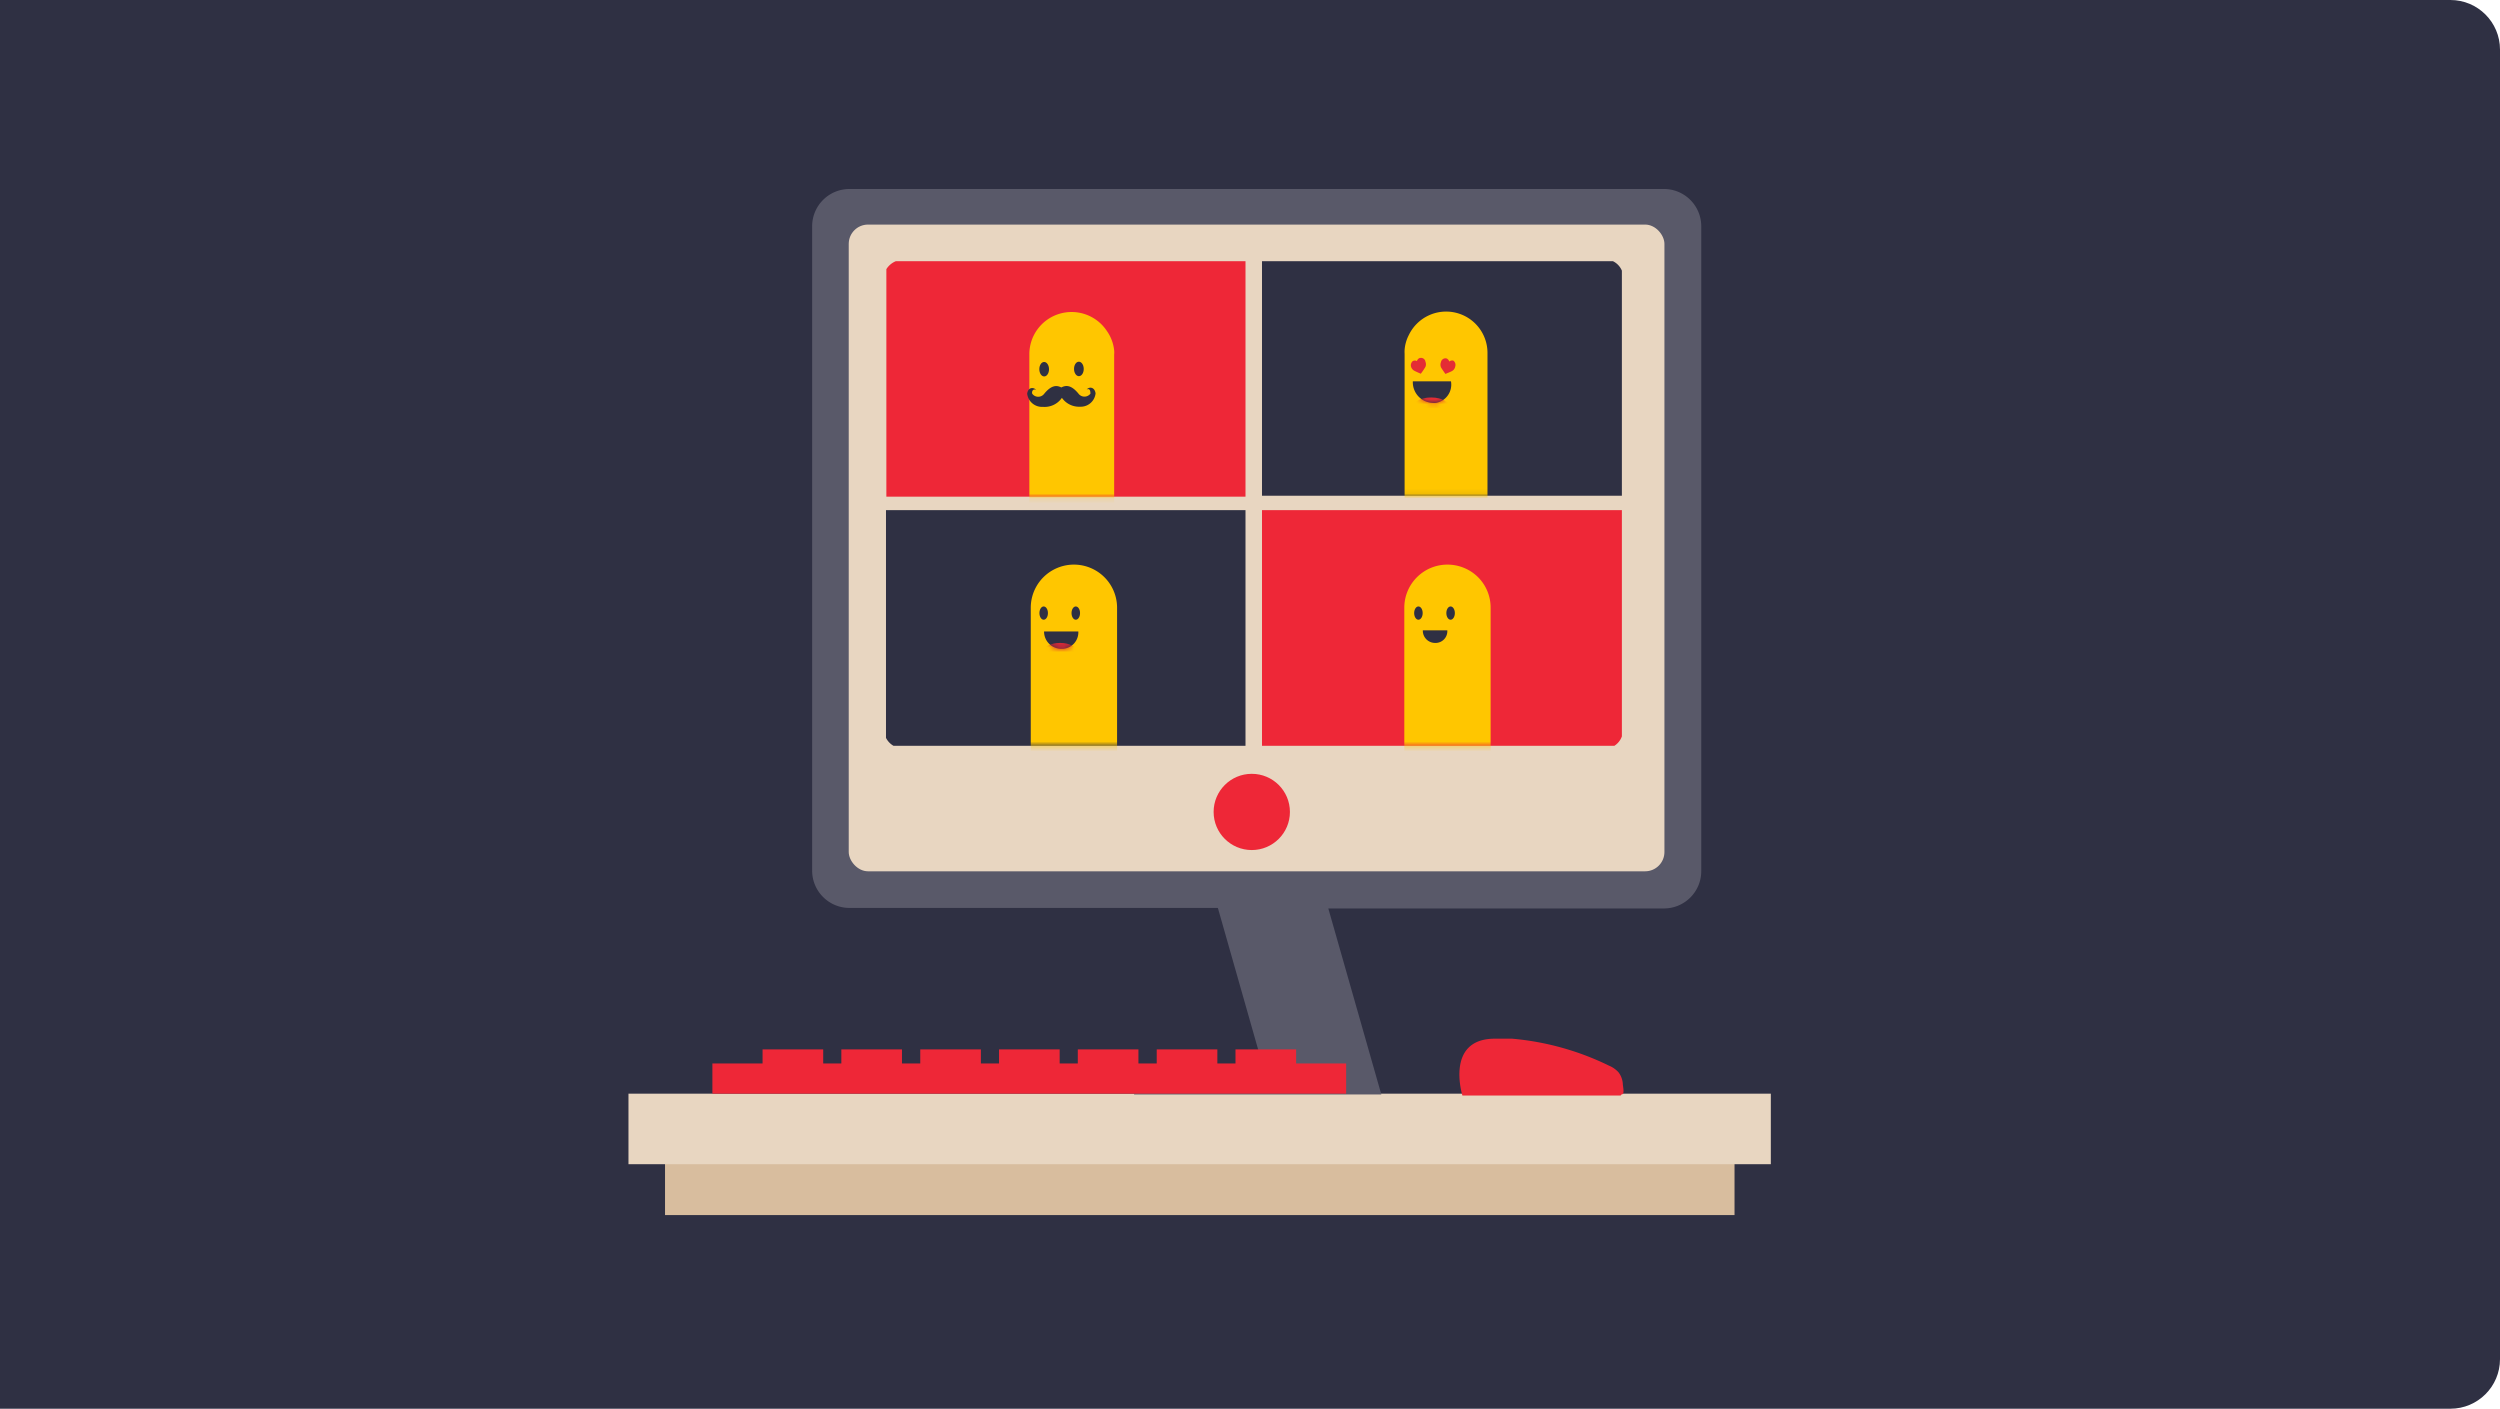 <svg width="504" height="284" viewBox="0 0 504 284" fill="none" xmlns="http://www.w3.org/2000/svg">
    <path d="M0 0h494c5.523 0 10 4.477 10 10v264c0 5.523-4.477 10-10 10H0V0z" fill="#2F3043"/>
    <path fill="#D8BD9E" d="M134.07 231.485h215.61v13.473H134.07z"/>
    <path fill="#E8D6C1" d="M126.7 220.479H357v14.225H126.7z"/>
    <path d="M171.255 38.102h164.191c4.156 0 7.526 3.366 7.526 7.518v130.005c0 4.152-3.37 7.518-7.526 7.518h-67.66l10.687 37.501h-49.838v-3.203h26.672l-9.784-34.403h-74.268c-4.156 0-7.526-3.366-7.526-7.518V45.41a7.523 7.523 0 0 1 7.526-7.308z" fill="#595969"/>
    <rect x="171.104" y="45.274" width="164.446" height="130.381" rx="3.891" fill="#E8D6C1"/>
    <path d="M326.971 220.584h.18c.332-.481 0-1.639 0-2.195a4.266 4.266 0 0 0-.858-2.211 5.35 5.35 0 0 0-1.911-1.338 55.41 55.41 0 0 0-19.568-5.443h-3.432c-10.115 0-6.563 11.458-6.563 11.458h31.896l.256-.271zM143.619 214.389h127.764v6.09H143.619z" fill="#EE2737"/>
    <path fill="#EE2737" d="M249.075 211.562h12.222v5.894h-12.222zM233.195 211.562h12.222v5.894h-12.222zM217.285 211.562h12.222v5.894h-12.222zM201.405 211.562h12.222v5.894h-12.222zM185.525 211.562h12.222v5.894h-12.222zM169.614 211.562h12.222v5.894h-12.222zM153.734 211.562h12.222v5.894h-12.222zM251.092 52.657v47.47h-72.401V54.266a4.005 4.005 0 0 1 1.911-1.609h70.49z"/>
    <mask id="nma779j0aa" style="mask-type:alpha" maskUnits="userSpaceOnUse" x="178" y="52" width="74" height="49">
        <path d="M251.092 52.657v47.47h-72.401V54.266a4.005 4.005 0 0 1 1.911-1.609h70.49z" fill="#fff"/>
    </mask>
    <g mask="url(#nma779j0aa)">
        <path d="M224.615 70.64c.03.275.03.553 0 .828v43.741l-17.099 1.639v-45.35a8.51 8.51 0 0 1 6.049-8.232 8.525 8.525 0 0 1 9.605 3.495 8.234 8.234 0 0 1 1.445 3.88z" fill="#FFC600"/>
    </g>
    <path d="M326.971 54.567v45.38h-72.552v-47.29h70.745a3.701 3.701 0 0 1 1.807 1.91z" fill="#2F3043"/>
    <mask id="ahmsr127ib" style="mask-type:alpha" maskUnits="userSpaceOnUse" x="254" y="52" width="73" height="48">
        <path d="M326.971 54.567v45.38h-72.552v-47.29h70.745a3.701 3.701 0 0 1 1.807 1.91z" fill="#fff"/>
    </mask>
    <g mask="url(#ahmsr127ib)">
        <path d="m299.876 116.081-16.708-1.504v-43.26a6.799 6.799 0 0 1 0-.782c.078-1.05.37-2.073.858-3.007a8.343 8.343 0 0 1 9.439-4.489 8.33 8.33 0 0 1 6.411 8.248v44.794z" fill="#FFC600"/>
    </g>
    <path d="M326.971 102.849v45.605a3.744 3.744 0 0 1-1.506 1.895h-71.046v-47.5h72.552z" fill="#EE2737"/>
    <mask id="f1q4k6y5tc" style="mask-type:alpha" maskUnits="userSpaceOnUse" x="254" y="102" width="73" height="49">
        <path d="M326.971 102.849v45.605a3.744 3.744 0 0 1-1.506 1.895h-71.046v-47.5h72.552z" fill="#fff"/>
    </mask>
    <g mask="url(#f1q4k6y5tc)">
        <path d="M300.509 122.516v44.478h-17.401v-44.478c0-4.8 3.895-8.691 8.7-8.691a8.77 8.77 0 0 1 6.172 2.541 8.645 8.645 0 0 1 2.529 6.15z" fill="#FFC600"/>
    </g>
    <path d="M251.092 102.849v47.5h-70.971a3.841 3.841 0 0 1-1.505-1.594v-45.906h72.476z" fill="#2F3043"/>
    <mask id="zpw8lroiqd" style="mask-type:alpha" maskUnits="userSpaceOnUse" x="178" y="102" width="74" height="49">
        <path d="M251.092 102.849v47.5h-70.971a3.841 3.841 0 0 1-1.505-1.594v-45.906h72.476z" fill="#fff"/>
    </mask>
    <g mask="url(#zpw8lroiqd)">
        <path d="M225.202 122.516v44.478h-17.4v-44.478a8.687 8.687 0 0 1 4.35-7.526 8.705 8.705 0 0 1 8.7 0 8.687 8.687 0 0 1 4.35 7.526z" fill="#FFC600"/>
    </g>
    <path d="M213.958 78.114c-.933-.496-2.017-.496-3.477 1.308a1.506 1.506 0 0 1-2.092.255 2.054 2.054 0 0 1-.256-.255c-.196-.27 0-1.158.753-.827-.602-.632-1.656-.481-1.807.782a3.01 3.01 0 0 0 3.176 2.646 4.232 4.232 0 0 0 3.824-1.82M213.958 78.114c.934-.496 2.018-.527 3.478 1.263a1.503 1.503 0 0 0 2.212.18l.181-.18c0-.3 0-1.188-.753-.857.557-.632 1.611-.481 1.791.782a3.008 3.008 0 0 1-3.13 2.691 4.232 4.232 0 0 1-3.658-1.79" fill="#2F3042"/>
    <ellipse cx="210.504" cy="74.432" rx=".978" ry="1.459" transform="rotate(-.32 210.504 74.432)" fill="#2F3042"/>
    <ellipse cx="217.503" cy="74.378" rx=".978" ry="1.459" transform="rotate(-.32 217.503 74.378)" fill="#2F3042"/>
    <ellipse cx="216.878" cy="123.599" rx=".858" ry="1.338" fill="#2F3043"/>
    <ellipse cx="210.406" cy="123.599" rx=".858" ry="1.338" fill="#2F3043"/>
    <path d="M210.482 127.298h6.909a3.325 3.325 0 0 1-3.131 3.503h-.331a3.477 3.477 0 0 1-3.447-3.503z" fill="#2F3043"/>
    <mask id="zqd8lqp5xe" style="mask-type:alpha" maskUnits="userSpaceOnUse" x="210" y="127" width="8" height="4">
        <path d="M210.482 127.298h6.909a3.325 3.325 0 0 1-3.131 3.503h-.331a3.477 3.477 0 0 1-3.447-3.503z" fill="#fff"/>
    </mask>
    <g mask="url(#zqd8lqp5xe)">
        <path fill-rule="evenodd" clip-rule="evenodd" d="M217.09 131.403c0-1.008-1.506-1.79-3.372-1.79-1.866 0-3.357.782-3.357 1.79h6.729z" fill="#DD2737"/>
    </g>
    <ellipse cx="292.441" cy="123.599" rx=".858" ry="1.338" fill="#2F3043"/>
    <ellipse cx="285.953" cy="123.599" rx=".858" ry="1.338" fill="#2F3043"/>
    <path d="M286.841 127.072h4.937a2.372 2.372 0 0 1-2.243 2.541h-.195a2.468 2.468 0 0 1-2.499-2.541z" fill="#2F3043"/>
    <path d="M284.825 76.88h7.691a3.744 3.744 0 0 1-3.01 4.346 3.915 3.915 0 0 1-.723 0 4.166 4.166 0 0 1-3.958-4.24v-.105z" fill="#2F3042"/>
    <mask id="tylez949af" style="mask-type:alpha" maskUnits="userSpaceOnUse" x="284" y="76" width="9" height="6">
        <path d="M284.825 76.88h7.691a3.744 3.744 0 0 1-3.01 4.346 3.915 3.915 0 0 1-.723 0 4.166 4.166 0 0 1-3.958-4.24v-.105z" fill="#fff"/>
    </mask>
    <g mask="url(#tylez949af)">
        <path fill-rule="evenodd" clip-rule="evenodd" d="M292.26 82.294c0-1.203-1.505-2.165-3.733-2.165-2.227 0-3.703.932-3.703 2.12h7.135l.301.045z" fill="#E42C35"/>
    </g>
    <path fill-rule="evenodd" clip-rule="evenodd" d="M293.374 73.888c-.058.351-.26.662-.557.858-.331.225-1.385.601-1.415.646 0 0-.707-.977-.903-1.353a1.38 1.38 0 0 1 0-1.038.934.934 0 0 1 1.084-.752c.283.109.5.342.587.632a.964.964 0 0 1 .828-.18c.363.277.514.752.376 1.188zM284.448 73.858c.077.331.276.621.557.812.346.226 1.385.647 1.43.677.337-.443.648-.905.933-1.383a1.38 1.38 0 0 0 0-1.038.886.886 0 0 0-1.008-.767h-.121a.977.977 0 0 0-.587.632.89.89 0 0 0-.828 0 1.11 1.11 0 0 0-.376 1.067z" fill="#E42C35"/>
    <ellipse cx="252.357" cy="163.686" rx="7.692" ry="7.684" fill="#EE2737"/>
</svg>
